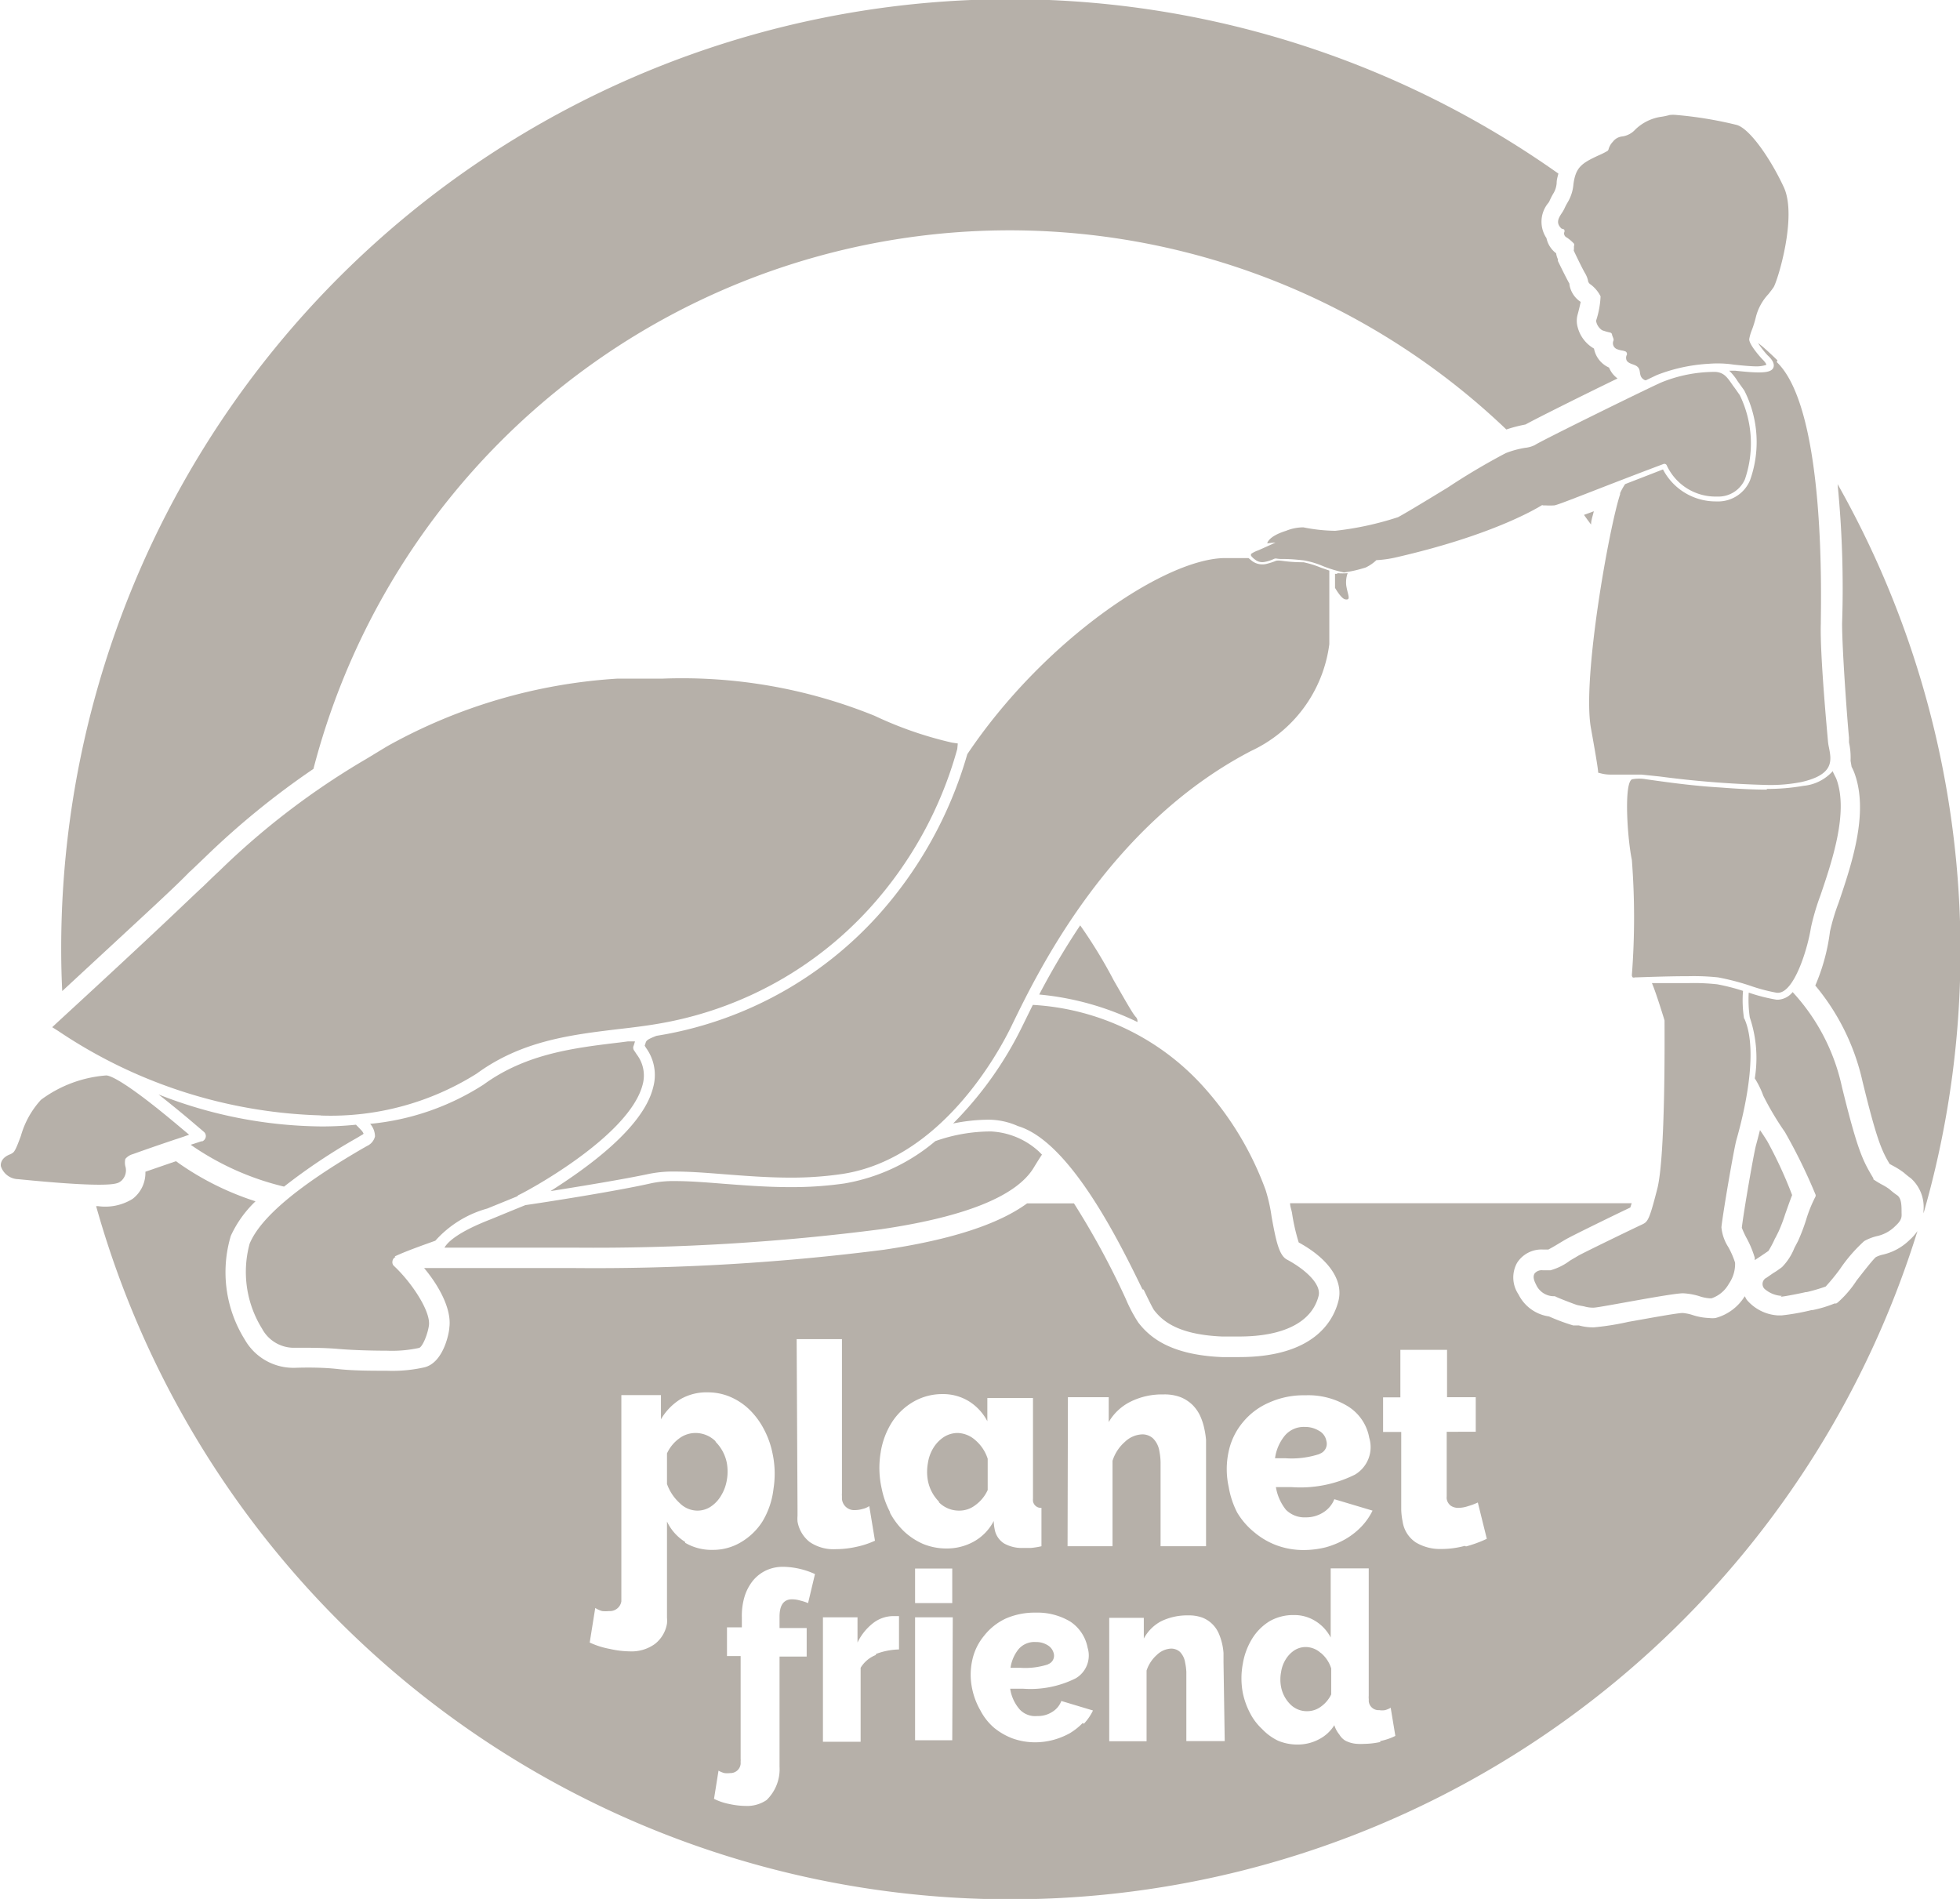 <svg xmlns="http://www.w3.org/2000/svg" viewBox="0 0 113.37 109.83"><defs><style>.cls-1{fill:#b6b0a9;}</style></defs><g id="Capa_2" data-name="Capa 2"><g id="Capa_1-2" data-name="Capa 1"><path class="cls-1" d="M60.6,96.26a.52.52,0,0,0,.35-.63.75.75,0,0,0-.36-.48,1.25,1.25,0,0,0-.68-.18,1.21,1.21,0,0,0-1,.42,2.23,2.23,0,0,0-.46,1.07H59a4.26,4.26,0,0,0,1.63-.2"></path><path class="cls-1" d="M54.31,86.89a1.63,1.63,0,0,0,1.18.48,1.5,1.5,0,0,0,.93-.32,2.2,2.2,0,0,0,.71-.87V84.37a2.37,2.37,0,0,0-.72-1.08,1.61,1.61,0,0,0-1-.41,1.5,1.5,0,0,0-.81.23,2,2,0,0,0-.61.63,2.31,2.31,0,0,0-.32.89,2.82,2.82,0,0,0,0,1,2.36,2.36,0,0,0,.64,1.22"></path><path class="cls-1" d="M76.31,84.09a.61.61,0,0,0,.41-.75.83.83,0,0,0-.43-.59,1.54,1.54,0,0,0-.82-.22,1.43,1.43,0,0,0-1.16.51,2.62,2.62,0,0,0-.56,1.3h.59a5.15,5.15,0,0,0,2-.25"></path><path class="cls-1" d="M41.39,83.36a1.65,1.65,0,0,0-1.19-.48,1.58,1.58,0,0,0-.92.32,2.22,2.22,0,0,0-.7.86v1.77a2.73,2.73,0,0,0,.73,1.1,1.46,1.46,0,0,0,1,.44,1.39,1.39,0,0,0,.8-.23,1.94,1.94,0,0,0,.6-.64,2.49,2.49,0,0,0,.33-.89,2.75,2.75,0,0,0,0-1,2.37,2.37,0,0,0-.65-1.22"></path><path class="cls-1" d="M108.88,72.57a1.68,1.68,0,0,0-.38.14c-.22.2-.79.94-1.11,1.35a6.12,6.12,0,0,1-1.09,1.27l-.09.06-.1,0a7,7,0,0,1-1.26.38l-.06,0a13.26,13.26,0,0,1-1.74.31h-.11l-.1,0a2.56,2.56,0,0,1-1.81-.91l-.11-.2a2.85,2.85,0,0,1-1.69,1.26,1.45,1.45,0,0,1-.37,0,3.48,3.48,0,0,1-.92-.16,2.58,2.58,0,0,0-.61-.13c-.34,0-2.15.34-3.13.51a15.59,15.59,0,0,1-2,.32,3,3,0,0,1-.87-.11l-.26,0H91a11.57,11.57,0,0,1-1.4-.52,2.34,2.34,0,0,1-1.77-1.28,1.74,1.74,0,0,1-.08-1.82,1.67,1.67,0,0,1,1.51-.77h.3c.11-.06.3-.16.64-.37l0,0c.19-.11.36-.22.52-.3.5-.27,2.9-1.44,3.58-1.76l.08-.25H74.62c0,.17.07.35.11.55a11.38,11.38,0,0,0,.39,1.72c1.74.95,2.59,2.2,2.3,3.37S76,78.49,71.68,78.49h-1c-3.06-.13-4.22-1.2-4.84-2a8.69,8.69,0,0,1-.72-1.36,46.26,46.26,0,0,0-3-5.53H59.41c-1.66,1.21-4.39,2.1-8.27,2.68a131.55,131.55,0,0,1-18,1.06H24.53c.84,1,1.61,2.37,1.46,3.45,0,.21-.3,2-1.43,2.29a8.41,8.41,0,0,1-2.19.2c-.91,0-1.94,0-2.84-.1s-1.87-.09-2.45-.07h-.19a3.23,3.23,0,0,1-2.73-1.63,7.36,7.36,0,0,1-.81-6,6.49,6.49,0,0,1,1.43-2,16.51,16.51,0,0,1-4.45-2.21l-.15-.11-1.77.61a1.89,1.89,0,0,1-.74,1.57,3,3,0,0,1-2,.42H5.56A54.93,54.93,0,0,0,110.91,71.2a2.89,2.89,0,0,1-.45.51,3.24,3.24,0,0,1-1.58.86M61.77,80.81h2.36v1.44a3,3,0,0,1,1.26-1.18,4.09,4.09,0,0,1,1.9-.42,2.61,2.61,0,0,1,1,.16,2.16,2.16,0,0,1,.68.44,2.26,2.26,0,0,1,.44.62,3.56,3.56,0,0,1,.25.76,5.13,5.13,0,0,1,.1.65q0,.31,0,.63v5.52H67.13V84.58a3.69,3.69,0,0,0-.07-.65,1.32,1.32,0,0,0-.37-.74.91.91,0,0,0-.62-.23,1.52,1.52,0,0,0-1,.43,2.41,2.41,0,0,0-.72,1.1v4.94H61.75ZM46.08,77.45H48.7l0,8.91a1,1,0,0,0,0,.17l0,.17a.71.71,0,0,0,.76.64,1.62,1.62,0,0,0,.41-.06,1.23,1.23,0,0,0,.41-.17l.33,2a5.07,5.07,0,0,1-1.1.36,5.58,5.58,0,0,1-1.17.13,2.45,2.45,0,0,1-1.5-.41A1.91,1.91,0,0,1,46.13,88a2.11,2.11,0,0,1,0-.33c0-.11,0-.23,0-.37ZM39.63,89.18A2.79,2.79,0,0,1,38.58,88l0,4.89h0v.32c0,.13,0,.25,0,.36a1.86,1.86,0,0,1,0,.33,1.88,1.88,0,0,1-.71,1.19,2.31,2.31,0,0,1-1.45.42,5.37,5.37,0,0,1-1.14-.14A4.79,4.79,0,0,1,34.11,95l.32-2a1.44,1.44,0,0,0,.4.18,2.08,2.08,0,0,0,.4,0,.67.67,0,0,0,.71-.56l0-11.93h2.29v1.4a3.37,3.37,0,0,1,1.12-1.16,3,3,0,0,1,1.6-.4,3.27,3.27,0,0,1,1.31.27,3.66,3.66,0,0,1,1.09.73,4.47,4.47,0,0,1,.83,1.12,5.13,5.13,0,0,1,.5,1.39,5.58,5.58,0,0,1,.06,2.07A4.67,4.67,0,0,1,44.1,88a3.68,3.68,0,0,1-1.23,1.19,3.12,3.12,0,0,1-1.65.45,3,3,0,0,1-1.59-.41m7.11,3.49a2.76,2.76,0,0,0-.46-.15,1.67,1.67,0,0,0-.47-.07c-.48,0-.72.34-.72,1v.66h1.57v1.65H45.09s0,4.78,0,6.37a2.48,2.48,0,0,1-.75,1.93,2,2,0,0,1-1.21.34,4.61,4.61,0,0,1-.94-.11,3.44,3.44,0,0,1-.89-.3l.26-1.63a1.43,1.43,0,0,0,.34.14,1.39,1.39,0,0,0,.33,0,.59.59,0,0,0,.61-.53s0-.1,0-.15a.66.66,0,0,0,0-.14l0-5.95.07,0v0h-.86V94.12h.86v-.58a3.85,3.85,0,0,1,.16-1.21,2.78,2.78,0,0,1,.49-.92,2.21,2.21,0,0,1,.77-.59,2.31,2.31,0,0,1,1-.2,4.59,4.59,0,0,1,1.81.42Zm3.92,3a1.8,1.8,0,0,0-.88.74v4.28H47.6V93.54h2V95a3.15,3.15,0,0,1,.91-1.13,1.92,1.92,0,0,1,1.16-.4H52V95.4a4,4,0,0,0-1.33.26m.83-8.17A5,5,0,0,1,51,86.1,5.43,5.43,0,0,1,50.94,84a4.59,4.59,0,0,1,.65-1.74,3.65,3.65,0,0,1,1.25-1.19,3.33,3.33,0,0,1,1.69-.44,2.85,2.85,0,0,1,1.52.42,3,3,0,0,1,1.06,1.15V80.86h2.64l0,5.61c0,.08,0,.14,0,.19a1,1,0,0,0,0,.16.46.46,0,0,0,.49.39v2.22a4.61,4.61,0,0,1-.62.1l-.47,0a2.09,2.09,0,0,1-1.07-.26,1.22,1.22,0,0,1-.55-.84,2.37,2.37,0,0,1-.05-.46,2.88,2.88,0,0,1-1.17,1.2,3.22,3.22,0,0,1-1.56.39,3.57,3.57,0,0,1-1.35-.26,3.88,3.88,0,0,1-1.11-.73,4.35,4.35,0,0,1-.83-1.11m3.62,3.26v2H52.93v-2Zm0,9.93H52.93V93.54h2.18Zm7.55-1a3.72,3.72,0,0,1-.76.6,4.3,4.3,0,0,1-.94.38,4.11,4.11,0,0,1-1.06.14,3.88,3.88,0,0,1-1.29-.22,3.81,3.81,0,0,1-1.08-.62,3.36,3.36,0,0,1-.79-1,4.18,4.18,0,0,1-.47-1.22,3.9,3.9,0,0,1,0-1.7,3.28,3.28,0,0,1,.68-1.4,3.44,3.44,0,0,1,1.26-1,4.17,4.17,0,0,1,1.73-.34,3.69,3.69,0,0,1,2,.52,2.33,2.33,0,0,1,1,1.51,1.53,1.53,0,0,1-.69,1.77,5.85,5.85,0,0,1-3.05.6h-.74A2.35,2.35,0,0,0,59,98.89a1.23,1.23,0,0,0,1,.36,1.51,1.51,0,0,0,.85-.23,1.26,1.26,0,0,0,.54-.64l1.83.55a3,3,0,0,1-.53.77m8.15,1H68.62l0-4a3.33,3.33,0,0,0-.07-.54,1.13,1.13,0,0,0-.3-.62.76.76,0,0,0-.52-.19,1.27,1.27,0,0,0-.81.36,2.08,2.08,0,0,0-.6.91v4.09H64.16l0-7.14h2v1.2a2.43,2.43,0,0,1,1-1,3.44,3.44,0,0,1,1.58-.34,2.22,2.22,0,0,1,.81.13,1.69,1.69,0,0,1,.56.36,1.71,1.71,0,0,1,.37.52,3.47,3.47,0,0,1,.29,1.17c0,.17,0,.35,0,.52ZM71.07,86a4.77,4.77,0,0,1,0-2.06,3.89,3.89,0,0,1,.82-1.68,4,4,0,0,1,1.52-1.14,4.85,4.85,0,0,1,2.09-.42,4.38,4.38,0,0,1,2.47.64,2.7,2.7,0,0,1,1.23,1.82,1.85,1.85,0,0,1-.83,2.13,7.1,7.1,0,0,1-3.68.72H73.8a2.85,2.85,0,0,0,.58,1.31,1.52,1.52,0,0,0,1.15.44,1.85,1.85,0,0,0,1-.28,1.59,1.59,0,0,0,.65-.77l2.21.66a3.62,3.62,0,0,1-.64.92,4.17,4.17,0,0,1-.93.73,5,5,0,0,1-1.13.47,5.32,5.32,0,0,1-1.27.16,4.5,4.5,0,0,1-1.57-.27,4.36,4.36,0,0,1-1.29-.75,4.3,4.3,0,0,1-1-1.15A5.09,5.09,0,0,1,71.07,86m8.78,14.75a4.61,4.61,0,0,1-.94.11,2.6,2.6,0,0,1-.4,0,1.68,1.68,0,0,1-.7-.19,1,1,0,0,1-.34-.35,1.56,1.56,0,0,1-.29-.54,2.27,2.27,0,0,1-.84.79,2.63,2.63,0,0,1-1.29.33,2.9,2.9,0,0,1-1.12-.22A3.14,3.14,0,0,1,73,100a3.31,3.31,0,0,1-.69-.91,4.45,4.45,0,0,1-.42-1.16,4.55,4.55,0,0,1,0-1.72,4,4,0,0,1,.54-1.44,3.08,3.08,0,0,1,1-1,2.75,2.75,0,0,1,1.4-.36,2.3,2.3,0,0,1,1.26.35,2.44,2.44,0,0,1,.88.95v-4h2.2l0,7.38a.76.76,0,0,0,0,.15.78.78,0,0,1,0,.14.57.57,0,0,0,.61.53,1,1,0,0,0,.33,0,1.22,1.22,0,0,0,.33-.14l.27,1.63a3.44,3.44,0,0,1-.89.3m4.9-11.29a5.24,5.24,0,0,1-1.36.18,2.74,2.74,0,0,1-1.45-.37A1.75,1.75,0,0,1,81.13,88a4.06,4.06,0,0,1-.08-.68v-4.5H80l0-2h1V78.07H83.7v2.74h1.66v2H83.68v3.6c0,.06,0,.1,0,.15a.59.59,0,0,0,0,.13.62.62,0,0,0,.24.4.77.77,0,0,0,.43.12,1.8,1.8,0,0,0,.57-.1,3.64,3.64,0,0,0,.56-.21L86,89a7,7,0,0,1-1.2.44"></path><path class="cls-1" d="M76.39,95.6a1.3,1.3,0,0,0-.85-.34,1.21,1.21,0,0,0-.67.19,1.66,1.66,0,0,0-.5.52,1.92,1.92,0,0,0-.27.74,2.29,2.29,0,0,0,0,.86,1.94,1.94,0,0,0,.53,1,1.34,1.34,0,0,0,1,.4,1.32,1.32,0,0,0,.77-.26A1.85,1.85,0,0,0,77,98V96.5a1.89,1.89,0,0,0-.6-.9"></path><path class="cls-1" d="M4,61.37l0,0v0H4"></path><path class="cls-1" d="M106.29,28a61.54,61.54,0,0,1,.26,8.06c0,1.47.28,5.36.4,6.61,0,.08,0,.18,0,.27a4.1,4.1,0,0,1,.09,1.06l.06.35,0,0a2.81,2.81,0,0,1,.17.38c.84,2.3-.18,5.29-.92,7.48a12,12,0,0,0-.5,1.66A11.5,11.5,0,0,1,105,57a13.11,13.11,0,0,1,2.73,5.54c.81,3.32,1.1,4,1.57,4.78l.2.11a4.49,4.49,0,0,1,.63.4,5,5,0,0,0,.4.32,2.23,2.23,0,0,1,.73,1.85v.18A54.89,54.89,0,0,0,106.29,28"></path><path class="cls-1" d="M92.19,29.57l-.57.21c.13.19.27.37.41.56,0-.28.11-.53.16-.77"></path><path class="cls-1" d="M11,50.4l0,0,.87-.83a46.57,46.57,0,0,1,6.26-5.1,41.6,41.6,0,0,1,69-19.63A8.26,8.26,0,0,1,88,24.6l.24-.05c.65-.36,3.36-1.71,5.32-2.66a1.9,1.9,0,0,1-.29-.28,1.62,1.62,0,0,1-.2-.35,1.51,1.51,0,0,1-.87-1.1,2,2,0,0,1-.94-1.22,1.35,1.35,0,0,1,0-.77c.07-.26.13-.52.17-.71l0,0a1.47,1.47,0,0,1-.65-1l0-.05c-.13-.23-.35-.66-.67-1.32l0-.1a1.18,1.18,0,0,1-.1-.34,1.48,1.48,0,0,1-.56-.88,1.7,1.7,0,0,1,.08-2,.76.76,0,0,0,.08-.11,4.44,4.44,0,0,1,.22-.44,1.32,1.32,0,0,0,.21-.64c0-.2.06-.37.1-.54A54.89,54.89,0,0,0,3.54,54.92q0,1.2.06,2.4c5.4-5,6.5-6,7.39-6.92"></path><path class="cls-1" d="M101.5,72.78a.38.38,0,0,0,0,.1l.32-.21.47-.32a5.78,5.78,0,0,0,.37-.7c.08-.14.15-.29.22-.43a9.15,9.15,0,0,0,.38-1v0c.17-.48.29-.82.4-1.1A24.85,24.85,0,0,0,102.22,66c-.14-.22-.28-.44-.42-.64-.08.32-.16.62-.23.88-.12.42-.72,3.87-.82,4.77a5.26,5.26,0,0,0,.26.57,5.78,5.78,0,0,1,.49,1.17"></path><path class="cls-1" d="M77.35,33.19l-.13,0V34c.2.34.42.62.57.66.38.08.17-.23.08-.79a1.6,1.6,0,0,1,.08-.72,3.41,3.41,0,0,1-.6,0"></path><path class="cls-1" d="M65.65,58.76c-.17-.2-.62-1-1.23-2.06a28.29,28.29,0,0,0-1.94-3.18,43.61,43.61,0,0,0-2.37,4,16.45,16.45,0,0,1,5.68,1.59.35.35,0,0,0-.11-.31l0,0"></path><path class="cls-1" d="M11.68,66l-.65.21a15.91,15.91,0,0,0,5.4,2.42,34,34,0,0,1,4.24-2.83l.23-.14a.4.4,0,0,0,.13-.09.66.66,0,0,0-.15-.22l-.29-.3a19.19,19.19,0,0,1-2,.1A26.18,26.18,0,0,1,9.17,63.3c.5.39,1.07.85,1.75,1.42l.87.74a.32.32,0,0,1,.11.31.35.35,0,0,1-.22.25"></path><path class="cls-1" d="M7,68.31a.82.82,0,0,0,.25-.86.92.92,0,0,1,0-.42s0,0,0,0a.87.87,0,0,1,.44-.28c1.22-.44,2.72-.94,2.73-.94l.52-.18-.43-.36c-3.24-2.74-4.13-3.06-4.36-3.07h0a7.24,7.24,0,0,0-3.78,1.41,5.16,5.16,0,0,0-1.16,2.08c-.26.71-.36.92-.49,1l-.1.06c-.56.2-.59.56-.57.7a1.08,1.08,0,0,0,1,.75c.93.09,3.25.32,4.67.32.92,0,1.13-.09,1.25-.19"></path><path class="cls-1" d="M22.83,72.67c.56-.27,1.51-.61,2.35-.91a6.25,6.25,0,0,1,3-1.86l1.18-.48.56-.23a.34.34,0,0,1,.09-.08c.07,0,6.41-3.32,7.17-6.41A2,2,0,0,0,36.84,61l-.18-.27a.29.29,0,0,1,0-.27l.07-.23-.34,0-.06,0-.46.06c-2.68.32-5.44.65-7.9,2.44A14.67,14.67,0,0,1,21.41,65a1.12,1.12,0,0,1,.28.73.82.82,0,0,1-.46.55l-.23.13c-3.72,2.16-5.93,4-6.56,5.52a6.21,6.21,0,0,0,.72,4.92,2.09,2.09,0,0,0,1.75,1.1h.51c.59,0,1.36,0,2.17.07s1.92.1,2.78.1a7.4,7.4,0,0,0,1.87-.16c.19-.05.49-.75.57-1.3.11-.82-1-2.48-2-3.42a.3.3,0,0,1-.11-.29.31.31,0,0,1,.18-.25"></path><path class="cls-1" d="M66.15,74.59c.26.54.52,1.07.6,1.18.5.65,1.41,1.42,3.93,1.53h1c2.58,0,4.21-.84,4.59-2.35.17-.69-.8-1.55-1.83-2.1-.46-.24-.64-1.1-.89-2.49a9.53,9.53,0,0,0-.34-1.52A18.24,18.24,0,0,0,69.74,63a14.37,14.37,0,0,0-10-4.88l-.61,1.24a21.07,21.07,0,0,1-4,5.62,10.37,10.37,0,0,1,2.09-.22,4.2,4.2,0,0,1,1.66.37c3,.89,5.85,6.66,7.2,9.44"></path><path class="cls-1" d="M51,71.09c4.88-.72,7.85-1.93,8.82-3.6.22-.36.36-.58.45-.71l-.19-.19a4.42,4.42,0,0,0-2.76-1.15A9.64,9.64,0,0,0,54.1,66a11,11,0,0,1-5.27,2.45,21.47,21.47,0,0,1-3.12.21c-1.39,0-2.74-.11-3.93-.2-1-.08-1.92-.15-2.7-.15a6.35,6.35,0,0,0-1.38.12c-2.06.47-6.32,1.13-7.31,1.27l-.81.33-1.19.49c-1.91.74-2.5,1.32-2.68,1.64h7.47A129,129,0,0,0,51,71.09"></path><path class="cls-1" d="M76.89,37.26V33l-.49-.17a5.75,5.75,0,0,0-1-.31c-.73,0-1.11-.07-1.31-.09s-.22,0-.27,0a3.86,3.86,0,0,1-.59.19,1,1,0,0,1-.83-.19l-.18-.15c-.61,0-1.19,0-1.49,0-3.49.13-10.38,4.79-14.78,11.34A23.74,23.74,0,0,1,50.74,53a21.94,21.94,0,0,1-12.25,6.82l-.52.09c-.52.2-.59.27-.63.42l-.05.15.08.13a2.67,2.67,0,0,1,.41,2.28c-.58,2.37-3.92,4.72-5.94,6,1.71-.27,4.27-.69,5.72-1a7,7,0,0,1,1.52-.13c.81,0,1.75.07,2.75.15,1.18.09,2.52.2,3.88.2a20,20,0,0,0,3-.21c5.64-.85,9-6.87,9.86-8.69C60,56.29,64.1,47.73,72.37,43.43a7.93,7.93,0,0,0,4.52-6.17"></path><path class="cls-1" d="M18.58,64.52a15.85,15.85,0,0,0,9-2.43c2.6-1.9,5.45-2.24,8.2-2.57.88-.1,1.78-.21,2.63-.37a21.31,21.31,0,0,0,11.89-6.62,22.66,22.66,0,0,0,5.07-9.21L55.4,43l-.34-.05a21.86,21.86,0,0,1-4.47-1.55,29.63,29.63,0,0,0-12.27-2.15l-2,0h-.61a31.26,31.26,0,0,0-13.33,3.92l-1.17.71a43.92,43.92,0,0,0-8.53,6.5c-.37.34-.63.6-.91.87-1,.92-2.13,2.07-8.45,7.88l-.3.28.35.22a28.62,28.62,0,0,0,15.16,4.88"></path><path class="cls-1" d="M103,75c.16,0,1.27-.22,1.45-.27l.06,0a10.56,10.56,0,0,0,1.09-.32,11.58,11.58,0,0,0,.82-1,9,9,0,0,1,1.41-1.63,2.87,2.87,0,0,1,.71-.28,2.14,2.14,0,0,0,1.09-.59c.38-.35.37-.52.36-.77,0-.41,0-.81-.24-1a4,4,0,0,1-.46-.36,3.39,3.39,0,0,0-.44-.27,4.94,4.94,0,0,1-.49-.3s0,0,0-.06c-.6-1-.9-1.54-1.82-5.29a11.72,11.72,0,0,0-2.85-5.48,1.17,1.17,0,0,1-.84.44h-.09a10,10,0,0,1-1.61-.41,7,7,0,0,0,.06,1.43,7.34,7.34,0,0,1,.29,3.53,5.08,5.08,0,0,1,.49,1,16.91,16.91,0,0,0,1.25,2.1A31.6,31.6,0,0,1,105,69.06a.17.17,0,0,1,0,.17,7.82,7.82,0,0,0-.54,1.35,11.13,11.13,0,0,1-.46,1.2l-.21.4a3.31,3.31,0,0,1-.71,1.1,5.41,5.41,0,0,1-.54.37l-.36.25a.4.4,0,0,0-.12.64,1.63,1.63,0,0,0,1,.41"></path><path class="cls-1" d="M100.88,58.91s0,0,0,0a6.69,6.69,0,0,1-.06-1.6,11.68,11.68,0,0,0-1.49-.38,12.25,12.25,0,0,0-1.65-.07c-.73,0-1.53,0-2.13,0,.23.52.71,2.09.73,2.16s0,0,0,0c0,.8.06,7.87-.42,9.74s-.55,1.91-.92,2.08-3.12,1.5-3.64,1.78l-.49.29a3.34,3.34,0,0,1-1.13.56h-.44a.53.53,0,0,0-.48.19c-.09.16-.06.35.09.64a1.13,1.13,0,0,0,1,.67A.24.24,0,0,1,90,75c.1.06,1.11.45,1.23.48s.32.06.41.08a1.74,1.74,0,0,0,.55.07c.32,0,4.47-.83,5.16-.83a3.85,3.85,0,0,1,.92.16,2.39,2.39,0,0,0,.61.13H99a1.81,1.81,0,0,0,1-.84,2,2,0,0,0,.36-1.22,4.81,4.81,0,0,0-.39-.9,2.55,2.55,0,0,1-.4-1.15c.08-.79.72-4.53.87-5.06.42-1.47,1.31-5.1.46-7"></path><path class="cls-1" d="M102.19,45.67c-.82,0-1.73-.05-2.62-.12-1.37-.08-2.61-.23-4.36-.48a2.25,2.25,0,0,0-.8,0,.16.16,0,0,0-.08.06c-.38.47-.2,3.34.06,4.61a43.53,43.53,0,0,1,0,6.66.19.19,0,0,0,.05.13.17.17,0,0,0,.12,0c.19,0,1.78-.07,3.12-.07a13.19,13.19,0,0,1,1.7.07,14.13,14.13,0,0,1,1.85.48,10.1,10.1,0,0,0,1.55.41h.06c.93,0,1.71-2.5,1.91-3.78a13.66,13.66,0,0,1,.55-1.86c.68-2,1.62-4.79.93-6.7-.06-.16-.19-.36-.22-.48a2.6,2.6,0,0,1-1.69.85,12.29,12.29,0,0,1-2.12.18"></path><path class="cls-1" d="M102.81,20.84c-.3-.29-.78-.75-1.12-1a5.27,5.27,0,0,0,.54.7c.2.18.44.45.35.71s-.5.29-.87.29-.88-.05-1.35-.1l-.34,0a3.11,3.11,0,0,1,.49.61l.38.53a6.57,6.57,0,0,1,.33,5.21A2,2,0,0,1,99.47,29h-.18a3.44,3.44,0,0,1-3.1-1.85L94,28a3.69,3.69,0,0,0-.29.52l0,.07c-.63,1.9-2.2,10.62-1.69,13.51.16.89.43,2.4.42,2.59v0l.2.05a2.15,2.15,0,0,0,.55.06l.65,0c.26,0,.52,0,.79,0h.31l1.06.11a58.34,58.34,0,0,0,6.2.49,9.2,9.2,0,0,0,2-.17c1.89-.43,1.74-1.24,1.59-2a2.85,2.85,0,0,1-.06-.39c0-.05-.47-4.94-.41-6.76,0-1.26.33-12.39-2.55-15.14"></path><path class="cls-1" d="M79.57,32.4a6.6,6.6,0,0,0,1.21-.17c5.39-1.24,7.93-2.72,8.39-3a.09.09,0,0,1,.09,0h.13a3.64,3.64,0,0,0,.51,0c.19,0,2.61-1,6.31-2.39a.15.15,0,0,1,.2.08,3.11,3.11,0,0,0,2.88,1.8h.16a1.67,1.67,0,0,0,1.48-1,6.39,6.39,0,0,0-.3-4.87c-.15-.21-.27-.39-.38-.53-.35-.51-.52-.76-1-.81a8.17,8.17,0,0,0-3.16.61c-.84.37-7,3.4-7.31,3.62a1.58,1.58,0,0,1-.56.16,5.42,5.42,0,0,0-1.13.31,38.63,38.63,0,0,0-3.37,2c-1.09.66-2.21,1.35-2.85,1.7a18,18,0,0,1-3.64.79,9.83,9.83,0,0,1-1.84-.2h0a2.66,2.66,0,0,0-1,.2c-1.06.33-1.09.73-1.09.73a4.35,4.35,0,0,1,.48-.05s-.57.26-1,.45a1.73,1.73,0,0,0-.42.21.54.54,0,0,0,0,.1,1,1,0,0,0,.23.22.66.66,0,0,0,.56.14,2.14,2.14,0,0,0,.53-.17c.13-.06.16,0,.43,0s.59,0,1.3.08a5,5,0,0,1,1.13.34,7.5,7.5,0,0,0,1.2.36A7.41,7.41,0,0,0,79,32.82a2.38,2.38,0,0,0,.61-.42"></path><path class="cls-1" d="M90.47,13.27a.19.19,0,0,1,0,.19.14.14,0,0,0,0,.07.27.27,0,0,0,.16.21,2.36,2.36,0,0,1,.41.35.19.19,0,0,1,0,.15l0,.19a.1.1,0,0,0,0,.09s.47,1,.67,1.33a1.46,1.46,0,0,1,.14.36.31.31,0,0,0,.15.24,1.93,1.93,0,0,1,.58.69,5.19,5.19,0,0,1-.25,1.38.14.14,0,0,0,0,.09.81.81,0,0,0,.34.49,3.39,3.39,0,0,0,.45.13.15.15,0,0,1,.12.1c0,.06.07.2.09.28a.25.25,0,0,1,0,.08.37.37,0,0,0,.19.5,1.47,1.47,0,0,0,.28.08.83.83,0,0,1,.2.05.14.14,0,0,1,.1.11.14.14,0,0,1,0,.09.37.37,0,0,0,0,.35c.17.22.49.18.66.39s0,.55.39.73l.06,0,.63-.3a9.75,9.75,0,0,1,3-.65,6.34,6.34,0,0,1,1.45.05c.47.05,1,.1,1.32.1s.56-.09.56-.09,0-.1-.26-.35c0,0-.77-.83-.73-1.15a2.72,2.72,0,0,1,.17-.56,6.4,6.4,0,0,0,.21-.69,3,3,0,0,1,.73-1.34c.11-.14.22-.28.3-.4.25-.42,1.37-4.1.59-5.78s-2-3.43-2.75-3.61a22.63,22.63,0,0,0-3.46-.57,1.92,1.92,0,0,0-.39,0,3.92,3.92,0,0,1-.46.1,2.71,2.71,0,0,0-1.53.74,1.26,1.26,0,0,1-.74.4.78.78,0,0,0-.56.31,1,1,0,0,0-.25.44.18.18,0,0,1-.06.09,4.7,4.7,0,0,1-.52.26c-1,.46-1.32.7-1.45,1.67a2.42,2.42,0,0,1-.35,1.07,3.41,3.41,0,0,0-.17.33,2,2,0,0,1-.17.29c-.19.29-.33.56,0,.87"></path></g></g></svg>